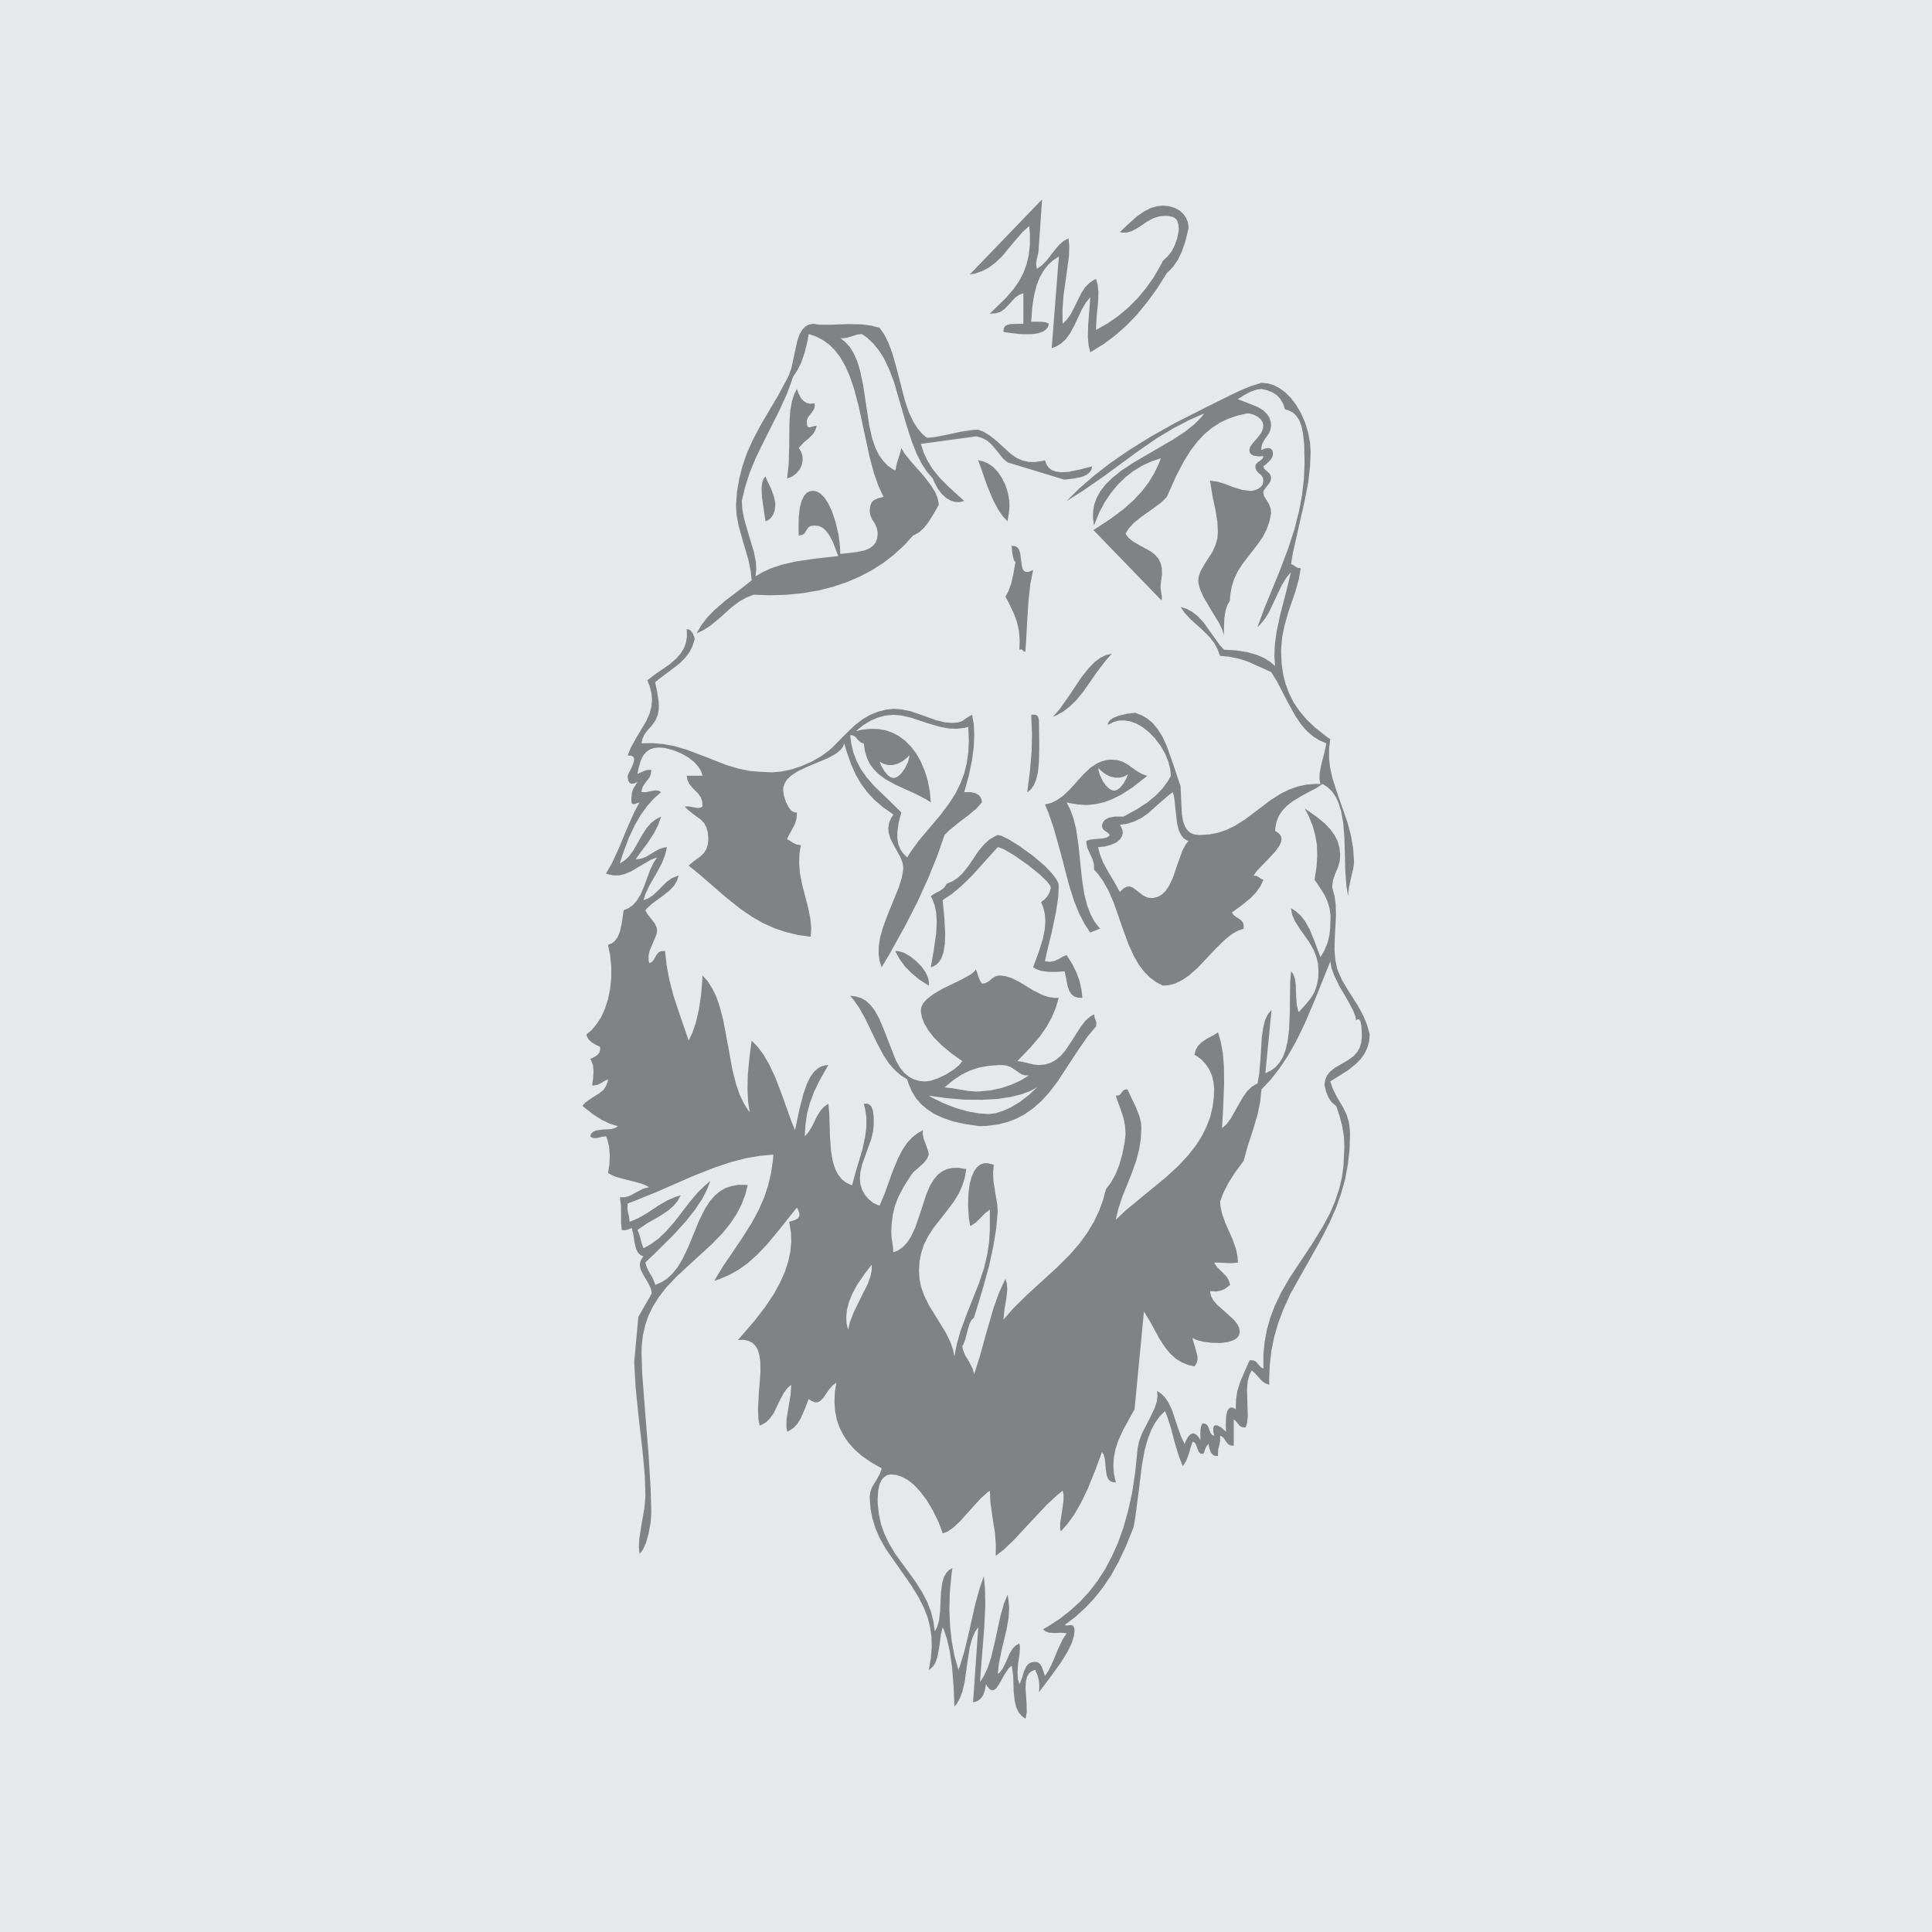<?xml version="1.0" encoding="utf-8"?>
<!-- Generator: Adobe Illustrator 13.0.0, SVG Export Plug-In . SVG Version: 6.00 Build 14948)  -->
<!DOCTYPE svg PUBLIC "-//W3C//DTD SVG 1.0//EN" "http://www.w3.org/TR/2001/REC-SVG-20010904/DTD/svg10.dtd">
<svg version="1.0" id="Layer_1" xmlns="http://www.w3.org/2000/svg" xmlns:xlink="http://www.w3.org/1999/xlink" x="0px" y="0px"
	 width="192.756px" height="192.756px" viewBox="0 0 192.756 192.756" enable-background="new 0 0 192.756 192.756"
	 xml:space="preserve">
<g>
	<polygon fill-rule="evenodd" clip-rule="evenodd" fill="#E7E8E9" points="0,0 192.756,0 192.756,192.756 0,192.756 0,0 	"/>
	<path fill-rule="evenodd" clip-rule="evenodd" fill="#808285" d="M103.617,24.977l-0.041,0.342l-0.119,0.45l-0.083,0.508
		l0.042,0.394l0.041,0.144l0.467-0.321l0.483-0.483l0.675-0.875l0.566-0.689l0.471-0.402l0.479-0.271v-0.006l0.084,0.731
		l-0.029,0.987l-0.213,1.651l-0.32,2.25l-0.117,1.477l0.007,1.216l0.011,0.219l0.396-0.39l0.401-0.543l0.483-0.95l0.592-1.193
		l0.39-0.589l0.408-0.402l0.429-0.296l0.237-0.1l0.158,0.573l0.077,0.727l-0.035,1.008l-0.136,1.323l-0.07,1.168l0.006,0.279
		l1.146-0.644l1.062-0.74l0.981-0.821l0.914-0.908l0.837-0.998l0.781-1.098l0.695-1.2l0.267-0.508l0.467-0.425l0.396-0.512
		l0.312-0.608l0.241-0.71l0.154-0.79l-0.048-0.585l-0.118-0.354l-0.184-0.231l-0.283-0.152l-0.454-0.083l-0.29-0.012l-0.578,0.054
		l-0.573,0.183l-0.625,0.329l-0.985,0.662l-0.562,0.302l-0.467,0.135l-0.454,0.006l-0.261-0.048l0.833-0.792l0.915-0.814l0.71-0.479
		l0.631-0.319l0.614-0.177l0.608-0.064l0.602,0.064l0.555,0.161l0.479,0.258l0.37,0.331l0.279,0.383l0.188,0.456l0.07,0.496v0.1
		l-0.322,1.339l-0.351,1.004l-0.383,0.798l-0.425,0.644l-0.479,0.508l-0.193,0.171l-1.01,1.599l-1.011,1.381l-1.014,1.229
		l-1.04,1.074l-1.081,0.95l-1.12,0.839l-1.164,0.721l-0.219,0.123l-0.158-0.654l-0.077-0.852l0.029-1.191l0.118-1.448l0.088-1.333
		l-0.412,0.502l-0.438,0.737l-0.708,1.522l-0.461,0.85l-0.418,0.569l-0.444,0.412l-0.489,0.296l-0.473,0.188l0.715-9.144
		l-0.573,0.371l-0.496,0.454l-0.438,0.556l-0.39,0.667l-0.318,0.814l-0.254,0.994l-0.184,1.191l-0.105,1.458l0.489-0.004
		l0.495,0.004l0.438,0.048l0.303,0.125l0.035,0.023l-0.09,0.325l-0.193,0.248l-0.312,0.213l-0.485,0.17l-0.691,0.094l-0.973-0.004
		l-1.312-0.147l-0.467-0.077l0.013-0.331l0.119-0.219l0.2-0.142l0.372-0.094l0.673-0.019l0.603-0.017V29.25l-0.425,0.167
		l-0.402,0.283l-0.561,0.619l-0.489,0.514l-0.396,0.271l-0.425,0.142l-0.509,0.048l-0.135-0.006l1.587-1.547l0.769-0.891
		l0.561-0.809l0.425-0.814l0.318-0.844l0.212-0.904l0.119-0.992l0.006-1.093l-0.07-0.843l-0.662,0.595l-0.814,0.939l-1.223,1.477
		l-0.689,0.654l-0.64,0.485l-0.666,0.342l-0.696,0.248l-0.55,0.1l7.221-7.498L103.617,24.977L103.617,24.977z M81.088,32.297
		l0.66,0.1h1.168l1.743-0.064l1.298,0.029l0.975,0.129l0.827,0.212l0.454,0.656l0.425,0.833l0.402,1.081l0.441,1.581l0.81,3.141
		l0.402,1.175l0.418,0.881l0.448,0.702l0.473,0.556l0.444,0.371l0.779-0.071l1.281-0.248l1.393-0.302l1.152-0.165l0.502-0.029
		l0.589,0.235l0.596,0.367l0.733,0.585l1.352,1.239l0.596,0.408l0.573,0.248l0.598,0.136l0.631,0.017l0.702-0.106l0.302-0.077
		l0.147,0.421l0.235,0.325l0.296,0.236l0.412,0.147l0.538,0.071l0.727-0.042l1.068-0.219l1.274-0.325l-0.063,0.332l-0.184,0.271
		l-0.296,0.238l-0.471,0.206l-0.746,0.158l-0.927,0.112l-0.07,0.006l-5.674-1.724l-0.441-0.371l-0.627-0.792l-0.561-0.656
		l-0.437-0.371l-0.474-0.241l-0.519-0.154l-0.1-0.006l-5.486,0.75l0.279,0.868l0.383,0.814l0.496,0.808l0.66,0.821l0.933,0.952
		l1.312,1.191l0.259,0.237l-0.448,0.113L95.31,50.08l-0.441-0.125l-0.457-0.264l-0.435-0.396l-0.415-0.538L93.22,48.12l-0.154-0.385
		L92.5,47.093l-0.538-0.816l-0.496-0.979l-0.502-1.252l-0.566-1.772l-1.21-4.178l-0.501-1.312l-0.496-1.027l-0.527-0.833
		l-0.566-0.679l-0.596-0.56l-0.515-0.36l-0.46,0.059l-0.502,0.154l-0.519,0.161l-0.479,0.052l-0.194-0.023l0.49,0.383l0.447,0.489
		l0.386,0.621l0.354,0.779l0.306,1.004l0.29,1.371l0.621,4.084l0.283,1.258l0.318,0.939l0.36,0.731l0.413,0.579l0.444,0.473
		l0.519,0.366l0.267,0.136l0.116-0.592l0.161-0.547l0.177-0.527l0.141-0.577l0.29,0.502l0.666,0.837l1.277,1.441l0.714,0.938
		l0.442,0.71l0.237,0.596l0.1,0.514l0.006,0.146l-0.521,0.897l-0.543,0.869l-0.454,0.567l-0.454,0.396l-0.479,0.277L91.1,53.427
		l-0.891,0.981l-0.985,0.902l-1.052,0.82l-1.146,0.74L85.8,57.514l-1.306,0.566l-1.387,0.46l-1.464,0.377l-1.548,0.261l-1.623,0.165
		l-1.702,0.048l-1.574-0.059l-0.727,0.284l-0.708,0.396L72.976,60.6l-1.264,1.139l-0.869,0.708l-0.719,0.457l-0.626,0.283
		l0.454-0.785l0.579-0.762l0.756-0.779l1.033-0.898l1.529-1.162l1.146-0.904l-0.1-0.933l-0.231-1.126l-0.542-1.843l-0.431-1.545
		l-0.202-1.075l-0.058-0.946V50.38l0.106-1.358l0.225-1.297l0.325-1.264l0.442-1.275l0.598-1.329l0.843-1.583l1.693-2.868
		l0.862-1.606l0.202-0.415l0.235-0.673l0.277-1.281l0.29-1.37l0.237-0.695l0.265-0.454l0.296-0.325l0.335-0.189l0.409-0.088
		L81.088,32.297L81.088,32.297z M80.687,33.324l-0.125,0.727l-0.29,1.168l-0.341,0.968l-0.383,0.773l-0.425,0.633l-0.077,0.242
		l-0.525,1.435l-0.74,1.635l-1.464,2.909l-0.933,1.915l-0.612,1.5l-0.438,1.387l-0.325,1.364l0.052,0.831l0.196,1.017l0.467,1.6
		l0.495,1.66l0.19,0.956l0.04,0.773l-0.064,0.685l0.691-0.413l0.873-0.402l1.093-0.36l1.375-0.312l1.92-0.283l2.295-0.254
		l-0.152-0.402l-0.379-0.991l-0.361-0.686l-0.341-0.454l-0.344-0.302l-0.364-0.164l-0.415-0.042H81.24l-0.36,0.042l-0.223,0.135
		l-0.189,0.277l-0.196,0.319l-0.212,0.148l-0.365,0.071l-0.025-0.673l0.025-1.229l0.111-0.927l0.189-0.667l0.219-0.454l0.254-0.29
		l0.29-0.167l0.331-0.052h0.094l0.36,0.088l0.348,0.218l0.373,0.379l0.371,0.566l0.373,0.798l0.354,1.056l0.289,1.222l0.154,1.181
		l0.029,0.789l0.406-0.045l1.281-0.148l0.769-0.171l0.489-0.212l0.348-0.26l0.244-0.319l0.142-0.383l0.052-0.485V53.15l-0.071-0.438
		l-0.193-0.444l-0.296-0.454l-0.171-0.413L86.772,51l0.006-0.106l0.065-0.467l0.131-0.306l0.223-0.225l0.366-0.171l0.596-0.154
		l-0.04-0.058l-0.466-1.004l-0.45-1.271l-0.448-1.664l-1.075-4.995l-0.46-1.748l-0.444-1.31l-0.46-1.035l-0.49-0.85l-0.531-0.689
		l-0.566-0.566l-0.627-0.45l-0.667-0.348L80.687,33.324L80.687,33.324z M125.852,38.189l0.614,0.059l0.602,0.171l0.59,0.308
		l0.579,0.425l0.56,0.561l0.527,0.697l0.483,0.827l0.408,0.931l0.293,0.975l0.19,0.987l0.063,0.926v0.04l-0.058,1.429l-0.177,1.583
		l-0.367,1.896l-0.631,2.781l-0.55,2.449l-0.171,1.058l0.242,0.083l0.188,0.152l0.226,0.125l0.265,0.035h0.048l-0.184,1.062
		l-0.354,1.275l-0.679,1.973l-0.401,1.406l-0.229,1.133l-0.102,1.068l-0.011,0.419l0.052,1.193l0.16,1.104l0.255,0.985l0.36,0.939
		l0.441,0.869l0.566,0.827l0.686,0.814l0.846,0.814l1.091,0.862l0.448,0.325l-0.117,0.933l-0.006,0.933l0.106,0.973l0.247,1.093
		l0.473,1.458l1.021,2.928l0.349,1.329l0.208,1.221l0.081,1.2l0.007,0.331l-0.088,0.548l-0.208,0.875l-0.207,0.962l-0.087,0.795
		v0.071l-0.167-0.998l-0.112-1.504l-0.087-3.324l-0.125-1.495l-0.194-1.091l-0.248-0.837l-0.302-0.662l-0.36-0.519l-0.412-0.408
		l-0.473-0.312l-0.071-0.036l-0.55,0.367l-1.458,0.772l-0.933,0.561l-0.638,0.496l-0.46,0.496l-0.331,0.515l-0.217,0.55
		l-0.119,0.596l-0.022,0.331l0.358,0.223l0.195,0.254l0.084,0.272l-0.036,0.325l-0.173,0.406l-0.394,0.55l-0.833,0.892l-1.004,1.039
		l-0.318,0.441l-0.035,0.054l0.289,0.029l0.219,0.119l0.206,0.148l0.241,0.11l0.036,0.006l-0.296,0.637l-0.412,0.591l-0.561,0.589
		l-0.833,0.686l-0.915,0.667l-0.137,0.077l0.147,0.241l0.302,0.244l0.432,0.271l0.206,0.235l0.094,0.279l-0.006,0.371l-0.548,0.189
		l-0.608,0.331l-0.686,0.548l-0.914,0.897l-1.866,1.973l-0.82,0.721l-0.702,0.473l-0.644,0.318l-0.633,0.177l-0.619,0.053
		l-0.673-0.342l-0.614-0.45l-0.566-0.566l-0.533-0.685l-0.506-0.873l-0.527-1.139l-0.66-1.808l-0.833-2.395l-0.537-1.235
		l-0.519-0.92l-0.515-0.721l-0.396-0.437l-0.017-0.531l-0.132-0.496l-0.287-0.615l-0.254-0.566l-0.084-0.496v-0.154l0.319-0.129
		l0.662-0.077l0.683-0.052l0.408-0.112l0.226-0.167l0.046-0.064l-0.188-0.219l-0.267-0.171l-0.213-0.177l-0.1-0.235l-0.019-0.212
		l0.142-0.319l0.231-0.237l0.348-0.165l0.502-0.1l0.732-0.006l0.194,0.011l1.416-0.786l1.022-0.673l0.798-0.667l0.647-0.672
		l0.527-0.715l0.318-0.556l-0.061-0.66l-0.188-0.744l-0.314-0.786l-0.447-0.785l-0.55-0.74l-0.612-0.631l-0.633-0.508l-0.625-0.364
		l-0.615-0.219l-0.579-0.096l-0.56,0.012l-0.521,0.142l-0.513,0.261l-0.064,0.042l0.029-0.238l0.171-0.235l0.337-0.241l0.573-0.225
		l0.82-0.189l0.779-0.087h0.029l0.649,0.254l0.572,0.335l0.525,0.443l0.473,0.573l0.46,0.725l0.448,0.962l0.531,1.489l0.745,2.231
		l0.11,0.289l0.061,1.452l0.071,1.37l0.129,0.737l0.189,0.502l0.241,0.36l0.29,0.248l0.377,0.16l0.473,0.059h0.136l0.916-0.059
		l0.856-0.17l0.843-0.279l0.869-0.429l0.984-0.621l2.539-1.914l1.004-0.644l0.879-0.429l0.856-0.302l0.868-0.183l0.91-0.071
		l0.461,0.012l-0.09-0.46l0.006-0.591l0.165-0.866l0.278-1.064l0.217-0.973l0.007-0.102l-0.686-0.3l-0.642-0.402l-0.592-0.514
		l-0.589-0.667l-0.586-0.873l-0.732-1.318l-1.073-2.076l-0.598-0.962l-1.232-0.556l-1.098-0.496l-0.923-0.29l-0.962-0.193
		l-0.892-0.083l-0.235-0.656l-0.331-0.608l-0.473-0.612l-0.737-0.733l-1.158-1.039l-0.603-0.656l-0.396-0.577l0.634,0.2l0.566,0.319
		l0.554,0.437l0.556,0.608l0.796,1.116l0.798,1.114l0.419,0.473l1.276,0.077l1.074,0.171l0.902,0.254l0.756,0.325l0.631,0.396
		l0.463,0.402l-0.061-1.004l0.048-1.129l0.177-1.327l0.36-1.672l0.608-2.343l0.454-1.876l-0.454,0.548l-0.467,0.762l-0.679,1.445
		l-0.596,1.251l-0.462,0.733l-0.461,0.537l-0.223,0.206l0.673-1.831l1.517-3.695l0.892-2.355l0.62-1.914l0.443-1.748l0.307-1.635
		l0.183-1.576l0.071-1.542v-0.152l-0.042-1.783l-0.118-1.122l-0.165-0.763l-0.225-0.566l-0.283-0.419l-0.335-0.312l-0.408-0.212
		l-0.378-0.106l-0.189-0.562l-0.267-0.466l-0.341-0.377l-0.432-0.283l-0.524-0.212l-0.614-0.136l-0.474,0.065l-0.602,0.212
		l-0.608,0.325l-0.515,0.318l-0.146,0.094l1.033,0.402l0.962,0.383l0.548,0.331l0.36,0.348l0.242,0.36l0.142,0.425l0.041,0.396
		l-0.064,0.402l-0.171,0.396l-0.366,0.512l-0.261,0.456l-0.11,0.396l-0.012,0.277l0.383-0.16l0.344-0.042l0.229,0.067l0.148,0.165
		l0.064,0.271v0.102l-0.052,0.277l-0.209,0.325l-0.312,0.3l-0.3,0.254l-0.089,0.07l0.118,0.254l0.248,0.231l0.254,0.223l0.123,0.244
		l0.035,0.252l-0.064,0.279l-0.225,0.335l-0.277,0.343l-0.189,0.3l-0.022,0.177l0.054,0.279l0.242,0.4l0.283,0.457l0.154,0.435
		l0.045,0.456l-0.164,0.814l-0.273,0.779l-0.383,0.762l-0.596,0.856l-1.394,1.789l-0.531,0.825l-0.359,0.769l-0.235,0.767
		l-0.148,0.833l-0.029,0.55l-0.237,0.396l-0.189,0.548l-0.129,0.81l-0.036,0.973l-0.012,0.727l-0.129-0.502l-0.349-0.737
		l-0.874-1.435l-0.696-1.193l-0.331-0.756l-0.147-0.573l-0.029-0.3l0.064-0.454l0.189-0.514l0.431-0.731l0.721-1.123l0.312-0.685
		l0.189-0.65l0.053-0.643v-0.059l-0.053-0.991l-0.195-1.204l-0.261-1.2l-0.223-1.345l-0.054-0.348l0.708,0.094l0.791,0.235
		l0.934,0.36l0.785,0.231l0.708,0.094l0.206,0.006l0.237-0.035l0.406-0.148l0.29-0.212l0.189-0.248l0.058-0.312l0.007-0.065
		l-0.048-0.314l-0.152-0.223l-0.283-0.237l-0.202-0.229l-0.1-0.267l-0.013-0.148l0.054-0.212l0.189-0.2l0.29-0.196l0.2-0.193
		l0.064-0.208v-0.017l-0.502,0.023l-0.441-0.065l-0.255-0.129l-0.142-0.183l-0.048-0.248l0.059-0.29l0.225-0.342l0.496-0.568
		l0.39-0.506l0.171-0.389l0.048-0.344l-0.052-0.3l-0.178-0.302l-0.314-0.277l-0.436-0.225l-0.443-0.119l-0.16-0.004l-0.998,0.223
		l-0.914,0.309l-0.85,0.406l-0.785,0.515l-0.744,0.621l-0.697,0.737l-0.691,0.904l-0.689,1.108l-0.744,1.429l-0.933,2.084
		l-0.566,0.56l-0.917,0.679l-1.146,0.811l-0.695,0.577l-0.485,0.543l-0.318,0.502l0.289,0.383l0.432,0.367l0.714,0.418l1.052,0.573
		l0.478,0.367l0.331,0.39l0.212,0.431l0.119,0.502l0.023,0.621l-0.106,0.756l-0.007,0.058l-0.041,0.467l0.066,0.515l0.075,0.425
		l-0.011,0.271l-0.042,0.094l-6.777-7.002l1.765-1.162l1.245-0.933l0.994-0.885l0.82-0.875l0.673-0.885l0.572-0.937l0.461-0.969
		l0.199-0.521l-0.962,0.319l-0.921,0.431l-0.855,0.521l-0.798,0.625l-0.761,0.737l-0.691,0.839l-0.625,0.927l-0.543,1.027
		l-0.454,1.104l-0.066,0.196l-0.101-0.762l0.019-0.702l0.117-0.672l0.237-0.65l0.36-0.644l0.502-0.656l0.673-0.667l0.901-0.727
		l1.271-0.837l3.933-2.291l1.245-0.821l0.88-0.708l0.643-0.656l0.319-0.406l-1.487,0.654l-1.535,0.798l-1.653,0.991l-1.973,1.358
		l-3.247,2.385l-2.153,1.5l-1.695,1.058l1.312-1.293l1.463-1.264l1.631-1.262l1.83-1.258l2.096-1.306l2.479-1.397l3.172-1.606
		l1.127-0.562l1.039-0.512l1.091-0.527l1.11-0.466l0.975-0.306L125.852,38.189L125.852,38.189z M81.276,40.232l0.012,0.342
		l-0.1,0.306l-0.277,0.379l-0.302,0.383l-0.106,0.283l-0.012,0.131l0.042,0.413l0.09,0.147l0.158,0.017l0.325-0.087l0.379-0.083
		l-0.131,0.444l-0.229,0.383l-0.409,0.418l-0.537,0.456l-0.39,0.413l-0.094,0.119l0.236,0.383l0.129,0.425l0.019,0.448l-0.089,0.456
		l-0.212,0.436L79.47,47.21l-0.396,0.308l-0.443,0.188l-0.106,0.029l0.161-1.397l0.052-1.808l0.025-2.343l0.081-1.239l0.167-0.904
		l0.229-0.721l0.267-0.519l0.165,0.455l0.248,0.479l0.279,0.293l0.3,0.177l0.343,0.077l0.429-0.052H81.276L81.276,40.232z
		 M100.712,50.38l-0.019,0.485l-0.04,0.371l-0.066,0.356l-0.064,0.418l-0.46-0.485l-0.483-0.695l-0.508-0.969l-0.579-1.387
		l-0.579-1.654l-0.329-0.904l0.513,0.113l0.501,0.218l0.49,0.344l0.456,0.483l0.412,0.608l0.354,0.708l0.247,0.769l0.136,0.766
		L100.712,50.38L100.712,50.38z M77.35,50.38l-0.052,0.515l-0.154,0.444l-0.231,0.335l-0.288,0.237l-0.254,0.1l-0.161-1.087
		l-0.193-1.322l-0.036-0.873l0.064-0.585l0.136-0.373l0.189-0.235l0.229,0.531l0.325,0.672l0.283,0.775l0.136,0.608L77.35,50.38
		L77.35,50.38z M100.918,54.454l0.319,0.025l0.247,0.117l0.178,0.231l0.125,0.39l0.142,1.123l0.094,0.425l0.153,0.206l0.184,0.088
		l0.283-0.011l0.432-0.167l-0.273,1.352l-0.181,1.602l-0.132,2.019l-0.112,2.056l-0.081,1.114l-0.16-0.023l-0.094-0.113l-0.1-0.093
		h-0.167l-0.07,0.023l0.028-0.969l-0.07-0.892l-0.184-0.843l-0.312-0.875l-0.537-1.121l-0.318-0.591l0.318-0.579l0.272-0.785
		l0.2-0.902l0.171-0.952l0.042-0.223l-0.136-0.154l-0.119-0.373l-0.081-0.537l-0.037-0.442L100.918,54.454L100.918,54.454z
		 M68.513,62.779l0.194,0.006l0.212,0.142l0.219,0.302l0.135,0.365l0.031,0.202l-0.208,0.66l-0.293,0.592l-0.425,0.561l-0.579,0.589
		l-0.987,0.75l-1.168,0.881l-0.277,0.242l0.207,0.998l0.148,0.998l0.006,0.686l-0.1,0.566l-0.208,0.496l-0.052,0.106l-0.331,0.466
		l-0.425,0.467l-0.341,0.466l-0.189,0.444l-0.078,0.4l1.087-0.023l1.091,0.094l1.123,0.208l1.262,0.371l1.831,0.698l2.06,0.808
		l1.265,0.377l1.097,0.219l1.052,0.089l0.312,0.011l0.808,0.042l0.91-0.077l0.985-0.194l1.033-0.337l1.045-0.454l0.946-0.537
		l0.785-0.573l0.348-0.306l1.246-1.271l0.985-0.943l0.775-0.598l0.744-0.435l0.762-0.314l0.808-0.213l0.772-0.093l0.811,0.064
		l0.891,0.177l1.191,0.408l1.381,0.496l0.852,0.206l0.737,0.064h0.023l0.579-0.052l0.389-0.135l0.354-0.244l0.425-0.271l0.218-0.106
		l0.167,0.921l0.052,1.064l-0.052,1.204l-0.177,1.364l-0.331,1.57l-0.443,1.587h0.649l0.46,0.106l0.319,0.167l0.206,0.235
		l0.106,0.29l0.019,0.229l-0.531,0.602l-0.814,0.679l-0.987,0.746l-0.908,0.744l-0.485,0.483l-0.731,2.108l-0.91,2.232l-1.075,2.355
		l-1.287,2.508l-1.504,2.706l-0.769,1.287l-0.2-0.621l-0.096-0.673l0.006-0.762l0.131-0.892l0.3-1.056l0.538-1.435l1.039-2.539
		l0.302-0.991l0.123-0.715l0.013-0.26l-0.061-0.46l-0.2-0.55l-0.65-1.169l-0.377-0.743l-0.167-0.56l-0.035-0.492l0.071-0.477
		l0.202-0.479l0.235-0.367l-1.085-0.767l-0.846-0.733l-0.695-0.754l-0.598-0.816l-0.541-0.921l-0.479-1.085l-0.454-1.316
		l-0.207-0.71l-0.137,0.36l-0.277,0.343l-0.454,0.354l-0.733,0.406l-2.143,0.898l-0.956,0.46l-0.608,0.408l-0.396,0.377
		l-0.241,0.385l-0.129,0.4l-0.019,0.272l0.071,0.531l0.206,0.66l0.273,0.531l0.264,0.325l0.279,0.167l0.248,0.023h0.029
		l-0.029,0.566l-0.142,0.525l-0.314,0.604l-0.319,0.573l-0.177,0.383l0.314,0.183l0.293,0.194l0.344,0.167l0.406,0.059h0.019
		l-0.142,0.868L79.73,86.1l0.075,0.991l0.237,1.21l0.579,2.221l0.235,1.168l0.077,0.911l-0.042,0.797l-0.013,0.058l-1.262-0.17
		l-1.187-0.29l-1.152-0.383l-1.121-0.502l-1.122-0.637l-1.188-0.817l-1.404-1.114l-2.587-2.246l-1.151-0.943l0.531-0.444l0.65-0.466
		l0.373-0.371l0.225-0.379l0.142-0.454l0.046-0.525l-0.052-0.667l-0.142-0.502l-0.218-0.415l-0.348-0.367l-0.756-0.548l-0.566-0.46
		l-0.279-0.296l0.431-0.006l0.466,0.094l0.415,0.071l0.271-0.04l0.196-0.119l-0.031-0.485l-0.123-0.394l-0.254-0.379l-0.573-0.579
		l-0.342-0.418l-0.177-0.383l-0.077-0.425h1.577l-0.138-0.45l-0.277-0.454l-0.406-0.454l-0.579-0.46l-0.733-0.415l-0.82-0.329
		l-0.792-0.208l-0.583-0.052l-0.521,0.052l-0.425,0.154l-0.347,0.248l-0.29,0.341l-0.248,0.515l-0.213,0.721L63.6,77.202
		l0.318-0.123l0.302-0.142l0.341-0.113l0.415-0.025l-0.036,0.421l-0.141,0.348l-0.348,0.448l-0.296,0.415l-0.125,0.348l-0.029,0.248
		l0.444,0.013l0.519-0.113l0.454-0.077l0.308,0.048l0.236,0.129l-0.731,0.65l-0.673,0.756l-0.643,0.892l-0.604,1.045l-0.583,1.25
		l-0.573,1.535l-0.318,1l0.473-0.302l0.448-0.418l0.448-0.608l0.797-1.406l0.508-0.802l0.438-0.508l0.467-0.36l0.489-0.254
		l0.059-0.019l-0.29,0.816l-0.419,0.82l-0.625,0.968l-0.74,0.985l-0.477,0.673l0.519-0.064l0.508-0.177l0.672-0.408l0.621-0.364
		l0.502-0.167l0.312-0.035l-0.196,0.792l-0.312,0.804l-0.566,1.05l-0.698,1.204l-0.39,0.846l-0.187,0.59l0.496-0.19l0.483-0.318
		l0.597-0.573l0.737-0.75l0.483-0.342l0.492-0.212l0.229-0.064l-0.183,0.531l-0.293,0.489l-0.438,0.467l-0.698,0.55l-0.985,0.714
		l-0.538,0.483l-0.196,0.225l0.19,0.348l0.377,0.473l0.392,0.514l0.177,0.394l0.04,0.314l-0.065,0.371l-0.312,0.744l-0.354,0.833
		l-0.125,0.537l0.006,0.46l0.064,0.29l0.25-0.112l0.207-0.235l0.248-0.45l0.206-0.271l0.236-0.125l0.325-0.029l0.106,0.013
		l0.16,1.435l0.271,1.445L67.2,99.36l0.704,2.124l0.725,2.092l0.077,0.247l0.366-0.768l0.348-1.015l0.302-1.287l0.229-1.506
		l0.119-1.524l0.019-0.4l0.502,0.548l0.435,0.679l0.421,0.84l0.364,1.05l0.354,1.376l0.437,2.314l0.473,2.609l0.36,1.417
		l0.366,1.068l0.413,0.855l0.438,0.698l0.142,0.164l-0.154-1.026l-0.064-1.233l0.035-1.499l0.177-1.814l0.206-1.546l0.621,0.645
		l0.583,0.785l0.562,0.979l0.589,1.252l0.714,1.879l0.875,2.455l0.383,0.938l0.438-2.077l0.389-1.524l0.348-0.997l0.343-0.709
		l0.371-0.508l0.379-0.342l0.394-0.225l0.427-0.1l0.235-0.013l-0.856,1.499l-0.579,1.193l-0.402,1.081l-0.283,1.057l-0.165,1.104
		l-0.07,1.175l0.36-0.39l0.383-0.631l0.454-0.939l0.389-0.618l0.35-0.386l0.39-0.265l0.029-0.013l0.093,0.956l0.071,2.392
		l0.106,1.393l0.173,0.987l0.229,0.744l0.296,0.579l0.335,0.435l0.389,0.325l0.456,0.237l0.219,0.071l0.431-1.566l0.602-2.012
		l0.265-1.239l0.131-1.01v-0.904l-0.118-0.82l-0.142-0.567l0.331-0.017l0.242,0.101l0.19,0.2l0.135,0.348l0.081,0.591l0.013,0.725
		v0.077l-0.065,0.704l-0.183,0.802l-0.489,1.335l-0.425,1.198l-0.177,0.791l-0.042,0.65l0.052,0.537l0.172,0.537l0.284,0.509
		l0.377,0.441l0.431,0.348l0.467,0.219l0.183,0.061l0.502-1.193l0.785-2.191l0.537-1.304l0.466-0.904l0.477-0.695l0.496-0.531
		l0.556-0.425l0.502-0.285l-0.029,0.325l0.106,0.526l0.248,0.679l0.217,0.619l0.041,0.296l-0.177,0.412l-0.3,0.396l-0.502,0.456
		l-0.508,0.436l-0.277,0.338l-0.744,1.181l-0.508,0.962l-0.344,0.886l-0.223,0.91l-0.125,0.949l-0.029,0.798l0.029,0.561
		l0.071,0.454l0.064,0.46l0.042,0.55l0.502-0.213l0.454-0.331l0.42-0.441l0.39-0.598l0.396-0.844l0.467-1.345l0.644-1.979
		l0.383-0.904l0.383-0.632l0.402-0.472l0.432-0.329l0.473-0.22l0.542-0.118l0.627-0.013l0.737,0.119h0.019l-0.137,0.85l-0.252,0.804
		l-0.356,0.796l-0.525,0.855l-0.885,1.165l-1.126,1.429l-0.556,0.872l-0.402,0.814l-0.258,0.811l-0.167,0.844l-0.052,0.916
		l0.052,0.82l0.167,0.809l0.3,0.844l0.46,0.938l0.917,1.487l0.831,1.364l0.431,0.904l0.26,0.791l0.119,0.583l0.235-1.22l0.383-1.348
		l0.644-1.741l1.199-3.012l0.496-1.5l0.312-1.316l0.189-1.245l0.077-1.233v-0.189v-1.841l-0.461,0.358l-0.449,0.449l-0.455,0.448
		l-0.443,0.309l-0.152,0.07l-0.138-0.81l-0.075-1.182l0.029-1.175l0.129-1.004l0.206-0.754l0.248-0.556l0.283-0.384l0.315-0.254
		l0.341-0.129l0.396-0.019l0.454,0.112l0.167,0.059l-0.071,0.762l0.04,0.886l0.184,1.17l0.189,1.114l0.048,0.733l-0.154,1.723
		l-0.29,1.767l-0.412,1.901l-0.668,2.414l-0.75,2.479l-0.094,0.294l-0.254,0.244l-0.2,0.399l-0.212,0.746l-0.208,0.808l-0.193,0.49
		l-0.1,0.153l0.064,0.378l0.219,0.526l0.431,0.715l0.329,0.647l0.119,0.425l0.006,0.154l0.585-1.825l0.684-2.484l0.685-2.339
		l0.538-1.504l0.537-1.177l0.106-0.229l0.142,0.461l0.048,0.585l-0.084,0.838l-0.183,1.058l-0.101,0.921l-0.013,0.199l0.981-1.12
		l1.322-1.306l3.028-2.764l1.294-1.292l0.968-1.116l0.773-1.068l0.631-1.052l0.521-1.079l0.412-1.116l0.29-1.087l0.508-0.68
		l0.444-0.795l0.37-0.923l0.309-1.074l0.241-1.239l0.088-0.767l-0.052-0.851l-0.167-0.816l-0.294-0.885l-0.325-0.879l-0.135-0.431
		l0.258-0.013l0.189-0.112l0.184-0.259l0.193-0.189l0.215-0.054l0.129,0.012l0.384,0.827l0.454,0.943l0.35,0.897l0.164,0.708
		l0.029,0.479l-0.058,1.087l-0.167,1.062l-0.3,1.14l-0.502,1.394l-0.856,2.12l-0.412,1.239l-0.25,1.062l-0.004,0.048l0.973-0.933
		l1.767-1.458l2.255-1.85l1.258-1.156l0.95-1.026l0.767-0.969l0.608-0.956l0.473-0.958l0.36-0.943l0.241-0.987l0.131-1.015
		l0.029-0.756l-0.06-0.701l-0.152-0.663l-0.273-0.618l-0.364-0.55l-0.438-0.467l-0.485-0.36l-0.193-0.1l0.123-0.473l0.208-0.384
		l0.325-0.341l0.519-0.367l0.743-0.401l0.432-0.268l0.276,0.939l0.202,1.123l0.112,1.368l0.017,1.748l-0.1,2.48l-0.106,1.889
		l0.448-0.39l0.431-0.572l0.55-0.981l0.66-1.156l0.432-0.602l0.438-0.414l0.473-0.29l0.112-0.046l0.171-1.022l0.129-1.558
		l0.125-2.061l0.152-1.016l0.189-0.702l0.248-0.521l0.312-0.383l0.07-0.065l-0.618,6.301l0.548-0.254l0.462-0.344l0.394-0.441
		l0.331-0.544l0.267-0.679l0.213-0.886l0.147-1.139l0.075-1.689l0.038-3.076l0.087-1.11l0.213,0.26l0.164,0.425l0.096,0.637
		l0.035,1.175l0.071,0.91l0.129,0.52l0.064,0.135l0.733-0.802l0.531-0.673l0.331-0.585l0.213-0.632l0.135-0.714l0.022-0.656
		l-0.045-0.75l-0.167-0.702l-0.283-0.708l-0.448-0.781l-0.975-1.375l-0.453-0.737l-0.255-0.604l-0.105-0.56l-0.007-0.081
		l0.508,0.323l0.474,0.431l0.431,0.566l0.436,0.774l0.491,1.188l0.531,1.433l0.071,0.167l0.383-0.656l0.306-0.727l0.19-0.773
		l0.094-0.827v-0.271l0.031-0.839l-0.096-0.743l-0.194-0.679l-0.314-0.689l-0.583-0.917l-0.408-0.608l0.195-1.287l0.071-1.15
		l-0.035-1.039l-0.167-0.969l-0.259-0.927l-0.379-0.945l-0.412-0.785l1.146,0.797l0.831,0.673l0.585,0.614l0.432,0.602l0.296,0.596
		l0.177,0.627l0.07,0.654l0.007,0.102l-0.055,0.619l-0.164,0.573l-0.29,0.679l-0.206,0.596l-0.083,0.608v0.177l0.225,0.768
		l0.123,0.898l0.029,1.11l-0.117,2.125l-0.035,1.346l0.088,0.952l0.166,0.798l0.11,0.335l0.386,0.869l0.644,1.085l0.934,1.453
		l0.554,1.027l0.366,0.897l0.248,0.873l0.017,0.096l-0.052,0.666l-0.167,0.615l-0.265,0.578l-0.389,0.567l-0.538,0.547l-0.743,0.592
		l-1.312,0.827l-0.466,0.289l0.247,0.719l0.392,0.798l0.66,1.116l0.348,0.73l0.213,0.709l0.096,0.774l0.017,0.432l-0.052,1.541
		l-0.167,1.475l-0.265,1.441l-0.396,1.41l-0.502,1.44l-0.666,1.513l-0.904,1.764l-2.999,5.332l-0.691,1.529l-0.531,1.405
		l-0.39,1.358l-0.277,1.357l-0.166,1.397l-0.064,1.454l0.013,0.573l-0.39-0.136l-0.354-0.254l-0.379-0.421l-0.377-0.412
		l-0.267-0.206l-0.235,0.501l-0.16,0.619l-0.059,0.827l0.042,1.383l0.035,1.274l-0.077,0.649l-0.135,0.432l-0.325-0.019
		l-0.248-0.123l-0.235-0.267l-0.225-0.271l-0.154-0.119v2.626l-0.307-0.022l-0.237-0.119l-0.241-0.289l-0.235-0.364l-0.226-0.173
		l-0.118-0.04l0.006,0.489l-0.087,0.461l-0.112,0.454l-0.025,0.489l0.013,0.131l-0.325-0.013l-0.219-0.122l-0.177-0.219
		l-0.142-0.408l-0.101-0.448l-0.235,0.318l-0.131,0.332l-0.064,0.241l-0.094,0.106l-0.071,0.01l-0.212-0.046l-0.16-0.166
		l-0.154-0.384l-0.146-0.406l-0.161-0.166l-0.154-0.046l-0.212,0.654l-0.188,0.649l-0.243,0.621l-0.271,0.431l-0.064,0.075
		l-0.379-0.962l-0.425-1.397l-0.371-1.43l-0.414-1.247l-0.178-0.448l-0.508,0.496l-0.441,0.608l-0.408,0.743l-0.36,0.921
		l-0.325,1.157l-0.271,1.536l-0.373,2.999l-0.312,2.339l-0.142,0.789l-0.756,1.872l-0.73,1.559l-0.757,1.364l-0.798,1.193
		l-0.855,1.074l-0.914,0.979l-0.998,0.903l-1.068,0.809l0.2,0.048l0.331-0.042l0.235,0.019l0.125,0.106l0.087,0.265l0.007,0.219
		l-0.064,0.515l-0.213,0.66l-0.408,0.862l-0.684,1.109l-1.093,1.513l-0.95,1.251l-0.124,0.182l0.028-0.695l-0.07-0.592l-0.152-0.506
		l-0.202-0.45l-0.348,0.142l-0.261,0.213l-0.188,0.324l-0.118,0.461l-0.042,0.685l0.106,1.519l0.019,0.862l-0.083,0.513
		l-0.059,0.164l-0.373-0.287l-0.302-0.36l-0.229-0.485l-0.16-0.644l-0.1-0.933l-0.046-1.504l-0.096-0.785l-0.071-0.29l-0.289,0.265
		l-0.371,0.544l-0.591,1.052l-0.3,0.419l-0.231,0.153l-0.189,0.023l-0.213-0.112l-0.254-0.307l-0.11-0.202l-0.119,0.644l-0.17,0.473
		l-0.231,0.325l-0.283,0.219l-0.367,0.136l-0.123,0.017l0.525-7.503l-0.331,0.483l-0.277,0.65l-0.242,0.872l-0.225,1.429
		l-0.284,2.026l-0.229,0.979l-0.261,0.691L95.445,170l-0.223,0.26l-0.077-1.937l-0.165-2.044l-0.225-1.552l-0.277-1.203
		l-0.308-0.923l-0.123-0.259l-0.173,0.744l-0.165,1.245l-0.177,0.963l-0.195,0.566l-0.236,0.389l-0.29,0.273l-0.148,0.081
		l0.208-1.162l0.087-1.094l-0.022-1.026l-0.142-0.979l-0.244-0.968l-0.383-0.981l-0.525-1.039l-0.743-1.21l-2.533-3.618
		l-0.608-1.081l-0.425-0.997l-0.295-0.969l-0.19-0.962l-0.071-1.011l-0.006-0.177l0.061-0.479l0.171-0.478l0.402-0.662l0.371-0.654
		l0.166-0.46l0.017-0.103l-1.081-0.618l-0.896-0.621l-0.746-0.66l-0.608-0.691l-0.483-0.714l-0.383-0.757l-0.279-0.795l-0.165-0.853
		l-0.064-0.914l0.042-0.985l0.142-0.927l-0.36,0.259l-0.383,0.443l-0.544,0.798l-0.302,0.306l-0.254,0.136l-0.277,0.013
		l-0.335-0.131l-0.295-0.2l-0.383,0.969l-0.408,0.949l-0.348,0.562l-0.367,0.396l-0.408,0.265l-0.248,0.112l-0.071-0.515
		l0.019-0.725l0.194-1.181l0.208-1.252l0.052-0.885v-0.112l-0.383,0.341l-0.366,0.496l-0.442,0.846l-0.537,1.127l-0.379,0.537
		l-0.371,0.373l-0.42,0.247l-0.242,0.094l-0.123-0.666l-0.042-0.939l0.087-1.593l0.161-2.144l-0.019-1.033l-0.106-0.721
		l-0.171-0.521l-0.242-0.383l-0.295-0.271l-0.373-0.183l-0.477-0.097l-0.566,0.02l1.623-1.877l1.093-1.418l0.843-1.259l0.644-1.162
		l0.483-1.098l0.337-1.032l0.206-0.976l0.09-0.945l-0.025-0.914l-0.142-0.892l-0.046-0.219l0.614-0.189l0.283-0.177l0.117-0.188
		l0.019-0.248l-0.119-0.366l-0.135-0.261l-1.73,2.173l-1.288,1.553l-0.991,1.027l-0.914,0.814l-0.911,0.649l-0.933,0.515
		l-0.967,0.419l-0.514,0.164l0.862-1.429l1.866-2.745l1.008-1.593l0.691-1.294l0.538-1.21l0.402-1.21l0.288-1.217l0.196-1.287
		l0.048-0.607l-1.323,0.118l-1.387,0.235l-1.512,0.39l-1.725,0.579l-2.185,0.868l-3.565,1.559l-2.314,0.938l-0.525,0.194
		l-0.025,0.515l0.071,0.437l0.102,0.406l0.042,0.45v0.017l0.79-0.324l0.922-0.52l1.162-0.778l0.933-0.538l0.785-0.331l0.513-0.154
		l-0.3,0.55l-0.415,0.503l-0.566,0.489l-0.873,0.572l-1.235,0.702l-0.814,0.562l-0.112,0.081l0.177,0.425l0.131,0.473l0.129,0.485
		l0.161,0.441l0.754-0.418l0.746-0.544l0.744-0.715l0.862-0.984l1.464-1.901l0.885-1.053l0.756-0.718l0.454-0.373l-0.331,0.868
		l-0.49,0.943l-0.691,1.04l-0.927,1.168l-1.245,1.37l-1.925,1.908l-0.869,0.831l0.142,0.491l0.273,0.525l0.3,0.508l0.212,0.496
		l0.054,0.219l0.615-0.261l0.566-0.366l0.525-0.489l0.515-0.627l0.501-0.831l0.567-1.188l1.104-2.681l0.544-1.098l0.49-0.772
		l0.501-0.579l0.508-0.438l0.554-0.325l0.596-0.199l0.679-0.132h0.756l0.213,0.025l-0.258,0.998l-0.373,0.962l-0.489,0.937
		l-0.615,0.934l-0.785,0.969l-1.052,1.087l-2.005,1.831l-1.583,1.468l-0.987,1.052l-0.725,0.934l-0.579,0.927l-0.448,0.908
		l-0.325,0.951l-0.225,0.973l-0.125,1.053l-0.023,0.691l0.065,2.065l0.296,3.891l0.348,4.322l0.206,3.446l0.061,2.311l-0.065,0.937
		l-0.202,1.11l-0.265,0.939l-0.283,0.638l-0.254,0.354l-0.106,0.084l-0.064-0.603l0.04-0.875l0.237-1.522l0.277-1.595l0.093-1.062
		v-0.229l-0.052-1.837l-0.219-2.433l-0.377-3.264l-0.321-3.124l-0.135-2.343l-0.01-0.219l0.412-4.522l1.341-2.338l-0.077-0.432
		l-0.237-0.531l-0.548-0.92l-0.254-0.544l-0.077-0.384l0.036-0.343l0.158-0.319l0.173-0.223l-0.296-0.125l-0.241-0.231l-0.184-0.358
		l-0.167-0.633l-0.129-0.866l-0.158-0.598l-0.006-0.023l-0.202,0.088l-0.218,0.083l-0.252,0.055l-0.318-0.025l-0.067-0.725v-0.775
		v-0.843l-0.1-0.798l-0.023-0.112l0.543-0.029l0.502-0.152l0.648-0.35l0.633-0.336l0.513-0.131l0.1-0.017l-0.554-0.277l-0.844-0.254
		l-1.11-0.272l-0.911-0.259l-0.572-0.278l-0.123-0.082l0.135-0.881l0.036-0.914l-0.071-0.844l-0.177-0.697l-0.125-0.319
		l-0.441,0.055l-0.402,0.1l-0.348,0.029L59,113.465l-0.112-0.09l0.089-0.26l0.194-0.2l0.319-0.129l0.598-0.084l0.885-0.054
		l0.412-0.11l0.244-0.167l0.017-0.01l-0.82-0.261l-0.792-0.373l-0.827-0.524l-0.786-0.614l-0.318-0.254l0.325-0.36l0.556-0.39
		l0.802-0.502l0.415-0.342l0.258-0.379l0.161-0.419l0.042-0.254l-0.367,0.166l-0.331,0.213l-0.371,0.171l-0.385,0.059l-0.129-0.011
		l0.1-0.739l0.036-0.686l-0.046-0.541l-0.154-0.45l-0.125-0.219l0.373-0.177l0.335-0.219l0.189-0.223l0.09-0.29l-0.006-0.302
		l-0.438-0.206l-0.406-0.248l-0.289-0.271l-0.184-0.318l-0.048-0.184l0.531-0.456l0.485-0.577l0.454-0.698l0.377-0.837l0.308-0.945
		l0.212-1.046l0.112-1.098v-1.133l-0.112-1.116l-0.212-1.04l0.389-0.154l0.306-0.252l0.273-0.379l0.217-0.531l0.183-0.814
		l0.161-1.104l0.029-0.219l0.496-0.206l0.431-0.314l0.383-0.429l0.36-0.585l0.396-0.91l0.579-1.581l0.373-0.769l0.323-0.477
		l-0.596,0.223l-0.837,0.485l-1.146,0.679l-0.643,0.271l-0.579,0.136h-0.543l-0.567-0.117l-0.189-0.067l0.591-1.026l0.679-1.464
		l0.76-1.841l0.762-1.737l0.55-1.033l-0.492,0.173l-0.2-0.006l-0.094-0.106l-0.025-0.29l0.025-0.383l0.023-0.325l0.09-0.296
		l0.181-0.344l0.29-0.46l-0.377,0.167l-0.254,0.011L62.804,78.1l-0.125-0.225l-0.058-0.389v-0.077l0.119-0.294l0.341-0.673
		l0.171-0.485l0.013-0.284l-0.083-0.17l-0.189-0.1l-0.348-0.031h-0.023l0.318-0.79l0.554-0.993l0.994-1.664l0.329-0.75l0.173-0.679
		l0.065-0.649l-0.061-0.679l-0.177-0.715l-0.229-0.583l0.808-0.621l1.387-0.949l0.679-0.585l0.46-0.531l0.318-0.525l0.202-0.556
		l0.094-0.589l-0.017-0.656L68.513,62.779L68.513,62.779z M110.926,65.224l-0.679,0.76l-0.862,1.151l-1.258,1.808l-0.731,0.902
		l-0.673,0.649l-0.675,0.515l-0.702,0.383l-0.3,0.123l0.632-0.714l0.872-1.22l1.354-2.026l0.73-0.908l0.596-0.614l0.566-0.413
		l0.521-0.254l0.519-0.125L110.926,65.224L110.926,65.224z M89.134,71.316l-0.116,0.013l-0.733,0.071l-0.731,0.2l-0.721,0.319
		l-0.727,0.444l-0.708,0.583l0.573-0.136l0.837-0.093l0.798,0.017l0.743,0.125l0.692,0.242l0.66,0.348l0.608,0.46l0.573,0.573
		l0.527,0.692l0.464,0.814l0.392,0.927l0.306,1.01l0.2,1.062l0.096,1.068l-0.425-0.277l-0.998-0.525l-2.149-0.981l-0.946-0.525
		l-0.666-0.49l-0.508-0.501l-0.396-0.538l-0.289-0.608l-0.2-0.673l-0.106-0.774l-0.106-0.011l-0.242-0.096l-0.244-0.241
		l-0.248-0.296l-0.236-0.142l-0.29-0.036l0.113,0.852l0.219,0.908l0.319,0.833l0.425,0.808l0.572,0.814l0.767,0.881l1.554,1.494
		l1.139,1.133l-0.266,0.991l-0.123,0.875l-0.013,0.708l0.096,0.589l0.207,0.498l0.283,0.429l0.402,0.392l0.342-0.556l0.804-1.104
		l2.172-2.581l0.873-1.168l0.644-1.004l0.479-0.979l0.371-0.987l0.254-1.033l0.16-1.104l0.052-1.188l-0.059-1.316l-0.373,0.096
		l-0.772,0.087l-0.808-0.029l-0.881-0.167l-1.175-0.342l-1.764-0.585l-0.917-0.207L89.134,71.316L89.134,71.316z M102.885,71.316
		l0.354-0.017l0.213,0.081l0.135,0.167l0.071,0.335l0.007,0.501v0.142l0.024,1.896l-0.031,1.618l-0.11,1.056l-0.189,0.744
		l-0.225,0.531l-0.271,0.379l-0.312,0.26l-0.061,0.017l0.273-2.156l0.164-1.918l0.035-1.783l-0.076-1.777V71.316L102.885,71.316z
		 M90.711,75.371l-0.2,0.208l-0.473,0.377l-0.489,0.248l-0.485,0.125h-0.46l-0.431-0.112l-0.413-0.231l0.152,0.396l0.314,0.537
		l0.348,0.425l0.3,0.212l0.26,0.065l0.167-0.023l0.306-0.142l0.318-0.3l0.354-0.485l0.309-0.644l0.129-0.496L90.711,75.371
		L90.711,75.371z M110.926,75.786l0.573,0.052l0.531,0.167l0.56,0.325l0.763,0.554l0.59,0.348l0.526,0.177l-1.5,1.164l-1.045,0.679
		l-0.921,0.466l-0.875,0.331l-0.862,0.188l-0.855,0.083l-0.873-0.054l-0.897-0.152l-0.225-0.061l0.36,0.704l0.318,0.866l0.273,1.104
		l0.223,1.512l0.372,3.555l0.229,1.458l0.279,1.091L108.8,91.2l0.379,0.714l0.438,0.579l0.142,0.148l-0.987,0.402l-0.548-0.839
		l-0.533-1.01l-0.513-1.256l-0.524-1.647l-0.897-3.443l-0.638-2.249l-0.515-1.506l-0.348-0.831l0.603-0.148l0.583-0.279l0.585-0.406
		l0.666-0.621l1.419-1.57l0.66-0.625l0.579-0.396l0.561-0.26l0.572-0.142L110.926,75.786L110.926,75.786z M117.019,79.026
		l-0.402,0.302l-0.943,0.809l-1.098,0.981l-0.704,0.496l-0.679,0.335l-0.702,0.231l-0.763,0.113l0.103,0.152l0.158,0.379
		l0.029,0.319l-0.094,0.312l-0.196,0.306l-0.348,0.289l-0.508,0.231l-0.625,0.171l-0.691,0.071l0.167,0.656l0.306,0.808l0.515,0.956
		l0.618,1.033l0.566,1.022l0.013-0.029l0.373-0.344l0.312-0.158l0.277-0.025l0.302,0.102l0.441,0.323l0.621,0.485l0.401,0.194
		l0.383,0.054l0.248-0.013l0.432-0.116l0.383-0.219l0.373-0.36l0.354-0.521l0.371-0.779l0.544-1.587l0.419-1.146l0.32-0.598
		l0.287-0.354l-0.158-0.052l-0.318-0.212l-0.254-0.312l-0.231-0.462l-0.177-0.689l-0.136-1.168l-0.154-1.425L117.019,79.026
		L117.019,79.026z M105.63,88.384l-0.053,1.126l-0.212,1.436l-0.415,1.985l-0.453,1.86l-0.242,1.114l0.508,0.054l0.413-0.077
		l0.443-0.196l0.436-0.252l0.36-0.142l0.566,0.885l0.425,0.867l0.308,0.855l0.194,0.91l0.077,0.743l-0.454-0.017l-0.338-0.102
		l-0.271-0.213l-0.231-0.329l-0.177-0.521l-0.181-0.927l-0.119-0.531l-0.774,0.054l-0.86-0.006l-0.698-0.09l-0.502-0.177
		l-0.306-0.193l0.572-1.547l0.39-1.246l0.2-0.987l0.061-0.825l-0.055-0.714l-0.153-0.644l-0.224-0.538l0.342-0.254l0.283-0.312
		l0.219-0.396l0.136-0.456l-0.071-0.223l-0.324-0.425l-0.731-0.704l-1.204-0.969l-1.357-0.943l-1.004-0.585l-0.502-0.2l-0.106-0.012
		l-1.281,1.416l-1.277,1.418l-1.075,1.05l-0.956,0.798l-0.908,0.602l0.177,1.843l0.077,1.5l-0.042,1.068l-0.125,0.785l-0.2,0.573
		l-0.248,0.406l-0.302,0.289l-0.348,0.184l-0.171,0.048l0.306-1.766l0.225-1.594l0.064-1.135l-0.054-0.915l-0.146-0.737
		l-0.237-0.633l-0.159-0.319l0.425-0.277l0.466-0.235l0.383-0.267l0.219-0.283l0.071-0.158l0.579-0.248l0.537-0.344l0.519-0.489
		l0.579-0.737l1.004-1.489l0.566-0.66l0.515-0.467l0.548-0.318l0.267-0.125l0.354,0.077l0.721,0.348l1.134,0.704l1.274,0.927
		l1.122,0.943l0.767,0.785l0.46,0.608l0.213,0.414L105.63,88.384L105.63,88.384z M92.664,98.338l-0.997-0.644L90.9,97.051
		l-0.633-0.65l-0.496-0.683l-0.4-0.721l-0.042-0.112l0.348,0.017l0.489,0.147l0.608,0.338l0.621,0.489l0.548,0.556l0.396,0.56
		l0.238,0.519l0.106,0.467L92.664,98.338L92.664,98.338z M132.723,95.905l-0.046,0.137l-1.441,3.583l-1.052,2.48l-0.86,1.771
		l-0.827,1.458l-0.839,1.258l-0.866,1.11l-0.939,0.997v0.042l-0.125,1.175l-0.248,1.232l-0.454,1.548l-0.55,1.671l-0.396,1.447
		l-0.229,0.318l-0.679,0.921l-0.621,0.98l-0.477,0.938l-0.344,0.904l0.042,0.515l0.164,0.73l0.344,0.969l0.679,1.519l0.342,0.955
		l0.167,0.757l0.041,0.647l-0.62,0.055l-0.509-0.007l-0.531-0.035l-0.708-0.013l0.059,0.125l0.283,0.39l0.485,0.466l0.419,0.438
		l0.225,0.396l0.112,0.425l-0.138,0.106l-0.37,0.271l-0.432,0.189l-0.467,0.083l-0.578-0.042l0.006,0.113l0.077,0.364l0.212,0.421
		l0.396,0.464l0.908,0.798l0.743,0.679l0.366,0.454l0.184,0.396l0.059,0.372l-0.005,0.084l-0.089,0.287l-0.189,0.254l-0.342,0.208
		l-0.508,0.178l-0.721,0.1l-0.908-0.013l-0.91-0.112l-0.68-0.188l-0.36-0.183l0.055,0.264l0.225,0.757l0.2,0.714l0.023,0.419
		l-0.101,0.354l-0.206,0.332l-0.631-0.148l-0.634-0.258l-0.589-0.361l-0.537-0.479l-0.525-0.631l-0.585-0.892l-0.927-1.701
		l-0.615-1.005l-0.938,9.761l-0.224,0.39l-0.897,1.63l-0.485,1.05l-0.3,0.91l-0.16,0.827l-0.046,0.824l0.059,0.811l0.189,0.844
		l-0.283-0.017l-0.273-0.106l-0.206-0.212l-0.142-0.338l-0.094-0.614l-0.096-1.015l-0.116-0.466l-0.173-0.273l-0.625,1.702
		l-0.798,1.977l-0.679,1.412l-0.65,1.126l-0.666,0.928l-0.696,0.785l-0.06-0.271v-0.562l0.177-1.12l0.16-1.151l-0.006-0.59
		l-0.083-0.366l-0.538,0.431l-1.074,0.998l-1.623,1.729l-1.635,1.76l-1.004,0.962l-0.804,0.615l0.013-1.116l-0.094-1.204
		l-0.244-1.529l-0.206-1.506l-0.052-1.139l-0.202,0.135l-0.686,0.608l-0.979,1.068l-1.116,1.252l-0.667,0.614l-0.55,0.384
		l-0.512,0.202l-0.042-0.154l-0.39-1.039l-0.55-1.111l-0.614-1.026l-0.644-0.855l-0.619-0.663l-0.602-0.477l-0.585-0.318
		l-0.549-0.189l-0.525-0.055h-0.094l-0.343,0.077l-0.296,0.189l-0.242,0.29l-0.2,0.431l-0.136,0.614l-0.054,0.844l0.013,0.519
		l0.112,1.017l0.207,0.98l0.337,0.938l0.454,0.956l0.631,1.059l2.014,2.773l0.702,1.11l0.496,0.962l0.354,0.939l0.241,0.95
		l0.138,1.004l0.04-0.064l0.219-0.419l0.167-0.598l0.106-0.914l0.093-1.938l0.119-0.897l0.165-0.577l0.231-0.408l0.277-0.302
		l0.341-0.188l-0.1,0.719l-0.158,1.76l-0.042,1.683l0.071,1.605l0.165,1.536l0.272,1.451l0.39,1.399l0.177-0.473l0.425-1.394
		l0.519-2.172l0.543-2.443l0.455-1.66l0.424-1.216l0.113,1.28l0.029,1.689l-0.11,2.262l-0.219,2.745l-0.202,2.598l0.389-0.608
		l0.38-0.809l0.354-1.081l0.39-1.646l0.509-2.366l0.36-1.287l0.37-0.928l0.096,0.538l0.064,0.814l-0.054,0.949l-0.206,1.193
		l-0.479,1.983l-0.287,1.422l-0.112,1.017l0.193-0.154l0.296-0.377l0.312-0.627l0.396-0.907l0.302-0.485l0.3-0.3l0.361-0.196
		l0.054,0.318l-0.029,0.65l-0.154,1.045l-0.061,0.892l0.042,0.644l0.148,0.519l0.035-0.07l0.212-0.525l0.225-0.737l0.207-0.431
		l0.237-0.273l0.283-0.151l0.364-0.048l0.279,0.048l0.213,0.164l0.187,0.307l0.167,0.46l0.142,0.438l0.39-0.603l0.454-0.962
		l0.467-1.139l0.447-0.939l0.402-0.615l-0.094-0.028l-0.49-0.035l-0.655,0.028l-0.521-0.035l-0.342-0.123l-0.261-0.212l0.492-0.277
		l1.181-0.769l1.072-0.838l0.987-0.903l0.904-0.985l0.824-1.074l0.75-1.164l0.675-1.275l0.619-1.381l0.537-1.524l0.466-1.651
		l0.396-1.824l0.306-2.002l0.219-2.208l0.029-0.214l0.142-0.689l0.302-0.805l0.763-1.47l0.477-0.998l0.219-0.666l0.071-0.561
		l-0.042-0.502l0.39,0.254l0.396,0.384l0.354,0.53l0.355,0.737l0.478,1.454l0.431,1.217l0.348,0.714l0.132-0.337l0.254-0.438
		l0.229-0.213l0.225-0.077l0.212,0.061l0.242,0.189l0.277,0.406v-0.048l-0.005-0.471l0.005-0.438l0.066-0.402l0.135-0.283h0.071
		l0.248,0.042l0.177,0.148l0.154,0.312l0.158,0.444l0.154,0.206l0.212,0.083l-0.077-0.344l-0.022-0.418l0.07-0.213l0.136-0.077
		l0.219,0.017l0.36,0.196l0.496,0.431l-0.025-0.762l0.042-0.838l0.105-0.454l0.154-0.25l0.165-0.11l0.23,0.011l0.312,0.167
		l-0.013-0.161l0.036-0.879l0.131-0.827l0.265-0.843l0.467-1.094l0.479-1.081l0.065-0.01l0.312,0.01l0.244,0.119l0.265,0.296
		l0.26,0.289l0.242,0.117l-0.007-0.152v-1.287l0.125-1.235l0.223-1.204l0.338-1.197l0.467-1.229l0.614-1.281l0.844-1.458
		l2.249-3.395l1.045-1.695l0.722-1.34l0.53-1.234l0.396-1.198l0.283-1.181l0.158-1.21l0.054-1.246l0.029-0.543l-0.042-1.021
		l-0.158-1.01l-0.278-1.075l-0.336-1.01l-0.131-0.088l-0.354-0.318l-0.287-0.438l-0.231-0.561l-0.164-0.644l0.004-0.112l0.077-0.473
		l0.171-0.412l0.289-0.361l0.456-0.379l1.362-0.795l0.55-0.402l0.36-0.408l0.248-0.432l0.147-0.495l0.059-0.596l-0.006-0.366
		l-0.035-0.709l-0.101-0.46l-0.112-0.171l-0.142-0.031l-0.184,0.112l-0.046-0.354l-0.219-0.583l-0.521-0.994l-0.908-1.552
		l-0.485-0.997l-0.271-0.769L132.723,95.905L132.723,95.905z M97.372,96.715l0.135,0.371l0.123,0.39l0.142,0.35l0.189,0.307
		l0.354-0.048l0.319-0.171l0.354-0.3l0.332-0.209l0.337-0.074l0.087-0.007l0.557,0.059l0.618,0.195l0.786,0.39l1.416,0.862
		l0.839,0.419l0.667,0.229l0.608,0.084l0.396-0.007l-0.3,1.005l-0.402,0.962l-0.525,0.939l-0.668,0.962l-0.908,1.062l-1.271,1.322
		l-0.046,0.054l0.531,0.082l0.519,0.131l0.537,0.129l0.567,0.059l0.602-0.059l0.55-0.164l0.502-0.273l0.489-0.401l0.502-0.577
		l0.627-0.952l0.879-1.387l0.483-0.619l0.456-0.401l0.406-0.231l0.041,0.296l0.101,0.261l0.083,0.271l-0.029,0.354v0.023
		l-0.82,0.975l-0.952,1.364l-2.06,3.146l-0.868,1.134l-0.786,0.862l-0.785,0.685l-0.802,0.566l-0.839,0.454l-0.902,0.349
		l-0.962,0.243l-1.052,0.142l-0.756,0.042l-1.494-0.219l-1.227-0.273l-1.017-0.354l-0.843-0.396l-0.714-0.467l-0.598-0.513
		l-0.495-0.579l-0.396-0.644l-0.319-0.727l-0.158-0.502l-0.644-0.412l-0.591-0.515l-0.573-0.654l-0.572-0.855l-0.648-1.223
		l-1.142-2.368l-0.625-1.121l-0.566-0.81l-0.332-0.384l0.585,0.071l0.531,0.164l0.477,0.283l0.437,0.402l0.425,0.55l0.431,0.772
		l0.485,1.146l1.204,3.089l0.418,0.715l0.425,0.519l0.457,0.372l0.483,0.259l0.538,0.154l0.56,0.054l0.543-0.066l0.714-0.229
		l0.827-0.389l0.766-0.479l0.556-0.46l0.3-0.384l0.025-0.029l-1.093-0.774l-0.979-0.82l-0.775-0.779l-0.566-0.731l-0.383-0.662
		l-0.235-0.602l-0.096-0.55v-0.165l0.055-0.337l0.183-0.364l0.36-0.396l0.583-0.456l0.946-0.566l1.924-0.933l0.927-0.513
		l0.383-0.318L97.372,96.715L97.372,96.715z M94.235,108.487l0.785,0.089l0.775,0.13l0.779,0.135l0.798,0.064l0.418-0.017
		l1.05-0.105l1.033-0.219l1.017-0.338l0.955-0.436l0.84-0.514l-0.042,0.013h-0.39l-0.366-0.119l-0.483-0.337l-0.537-0.354
		l-0.431-0.165l-0.492-0.054h-0.318l-1.075,0.09l-0.937,0.177l-0.84,0.283l-0.795,0.383l-0.82,0.537L94.235,108.487L94.235,108.487z
		 M103.457,108.487l-0.702,0.377l-0.897,0.331l-1.074,0.26l-1.287,0.19l-1.513,0.081l-1.693-0.011l-1.812-0.147l-1.814-0.254
		l0.386,0.225l1.073,0.524l1.216,0.478l1.2,0.344l1.091,0.193l0.927,0.07h0.089l0.661-0.081l0.727-0.219l0.802-0.36l0.881-0.524
		l0.921-0.704L103.457,108.487L103.457,108.487z M86.974,126.176l-0.708,0.915l-0.727,1.056l-0.508,0.933l-0.335,0.85l-0.202,0.77
		l-0.064,0.708l0.035,0.649l0.154,0.621l0.171-0.75l0.348-0.917l0.679-1.399l0.737-1.468l0.295-0.811l0.125-0.618V126.176
		L86.974,126.176z M109.598,76.635l-0.013,0.154l0.138,0.502l0.293,0.631l0.36,0.495l0.331,0.302l0.296,0.142l0.165,0.023
		l0.26-0.064l0.307-0.212l0.348-0.419l0.302-0.543l0.161-0.396l-0.409,0.229l-0.438,0.106h-0.46l-0.477-0.116l-0.498-0.248
		l-0.467-0.373L109.598,76.635L109.598,76.635z"/>
</g>
</svg>
